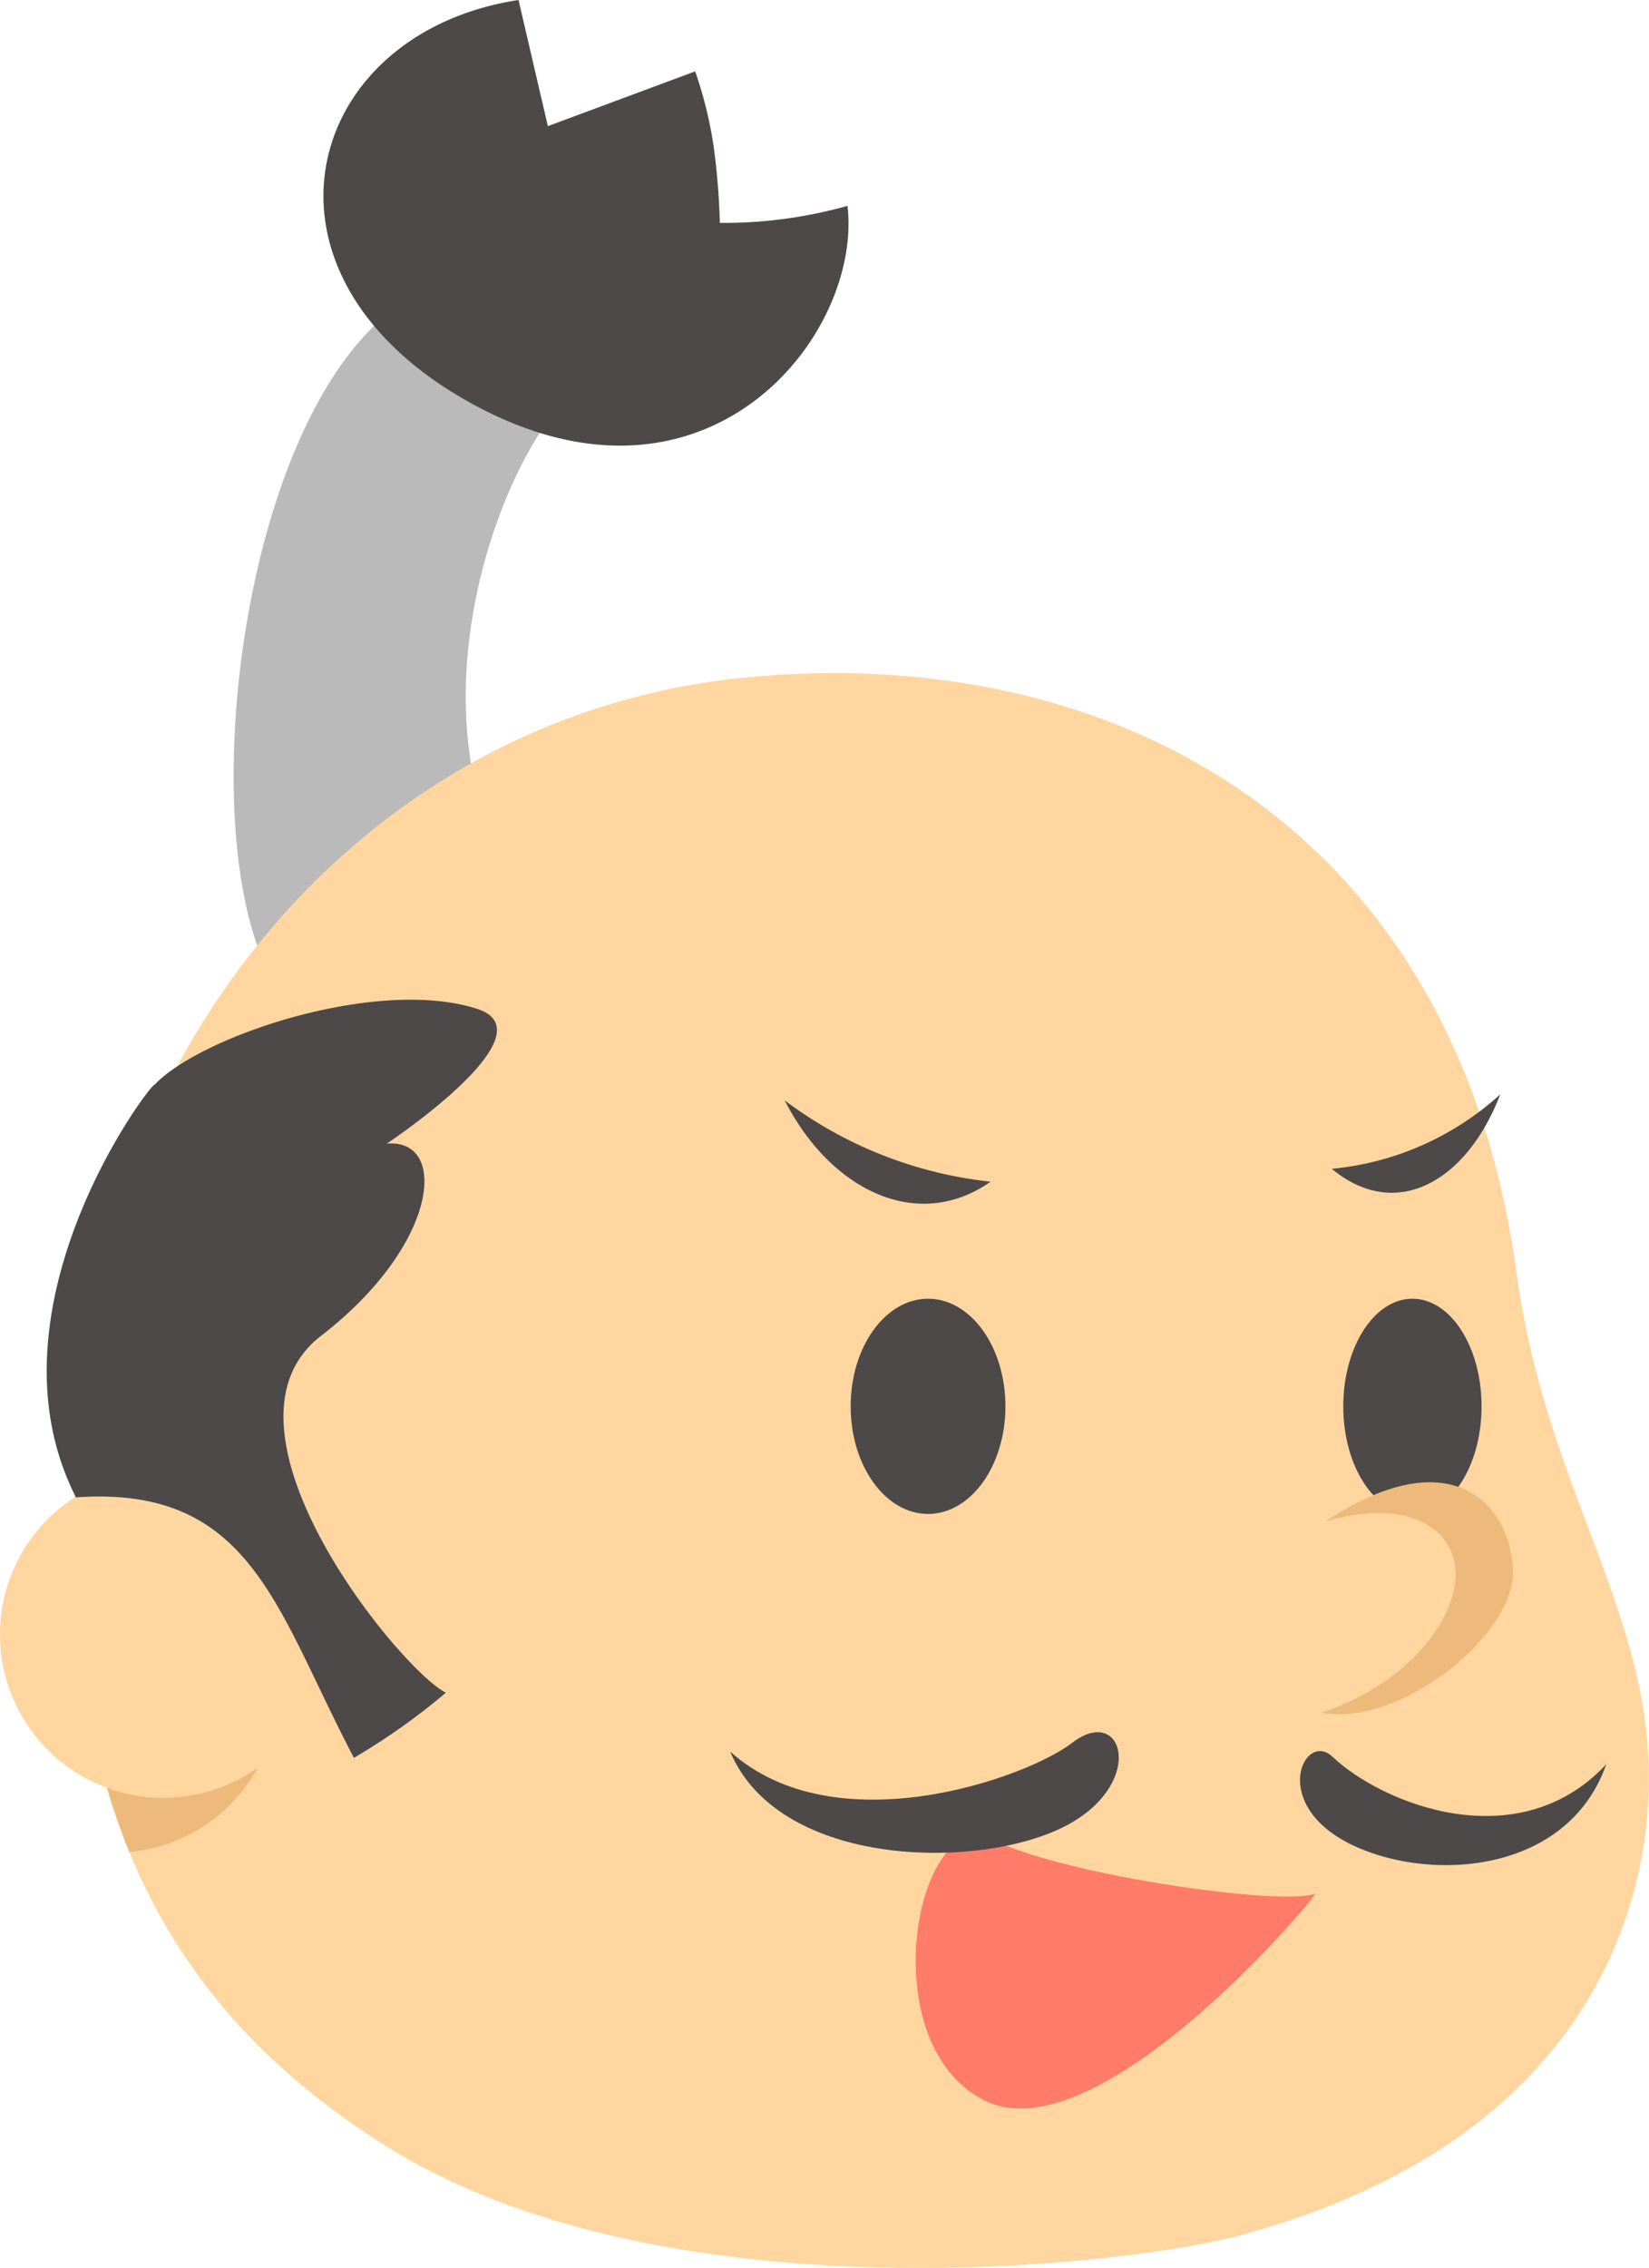 <svg id="グループ_5044" data-name="グループ 5044" xmlns="http://www.w3.org/2000/svg" xmlns:xlink="http://www.w3.org/1999/xlink" width="42.616" height="58.57" viewBox="0 0 42.616 58.57">
  <defs>
    <clipPath id="clip-path">
      <path id="パス_2394" data-name="パス 2394" d="M1706.22,152.336c-.394,3.248-2.449,8.332-10.579,10.494-2.725.725-14.784,2.2-22.006-2.345-6.533-4.11-8.82-10.278-7.794-19.971.981-9.261,7.779-17,17.045-17.933,9.555-.963,18.429,3.834,19.992,15.367C1703.7,144,1706.841,147.209,1706.22,152.336Z" transform="translate(-1665.606 -122.46)" fill="none"/>
    </clipPath>
  </defs>
  <path id="パス_2390" data-name="パス 2390" d="M1683.2,104.1c-1.667,1.779-3.594,7.078-1.89,11.265a7.709,7.709,0,0,1-5.706,3.594c-2-3.669-.815-14.155,3.149-17.194A3.967,3.967,0,0,1,1683.2,104.1Z" transform="translate(-1668.611 -93.76)" fill="#bababa"/>
  <path id="パス_2391" data-name="パス 2391" d="M1684.794,84.261c-5.563.848-7.291,7.076-1.222,10.416s10.112-1.733,9.724-5.1a11.793,11.793,0,0,1-3.3.44,18.114,18.114,0,0,0-.157-1.957,10.721,10.721,0,0,0-.48-1.956l-3.807,1.415Z" transform="translate(-1671.393 -84.261)" fill="#4d4949"/>
  <path id="パス_2393" data-name="パス 2393" d="M1706.22,152.336c-.394,3.248-2.449,8.332-10.579,10.494-2.725.725-14.784,2.2-22.006-2.345-6.533-4.11-8.82-10.278-7.794-19.971.981-9.261,7.779-17,17.045-17.933,9.555-.963,18.429,3.834,19.992,15.367C1703.7,144,1706.841,147.209,1706.22,152.336Z" transform="translate(-1663.686 -105.078)" fill="#ffd69f"/>
  <ellipse id="楕円形_247" data-name="楕円形 247" cx="2" cy="2.779" rx="2" ry="2.779" transform="translate(21.984 33.54)" fill="#4d4949"/>
  <ellipse id="楕円形_248" data-name="楕円形 248" cx="1.787" cy="2.779" rx="1.787" ry="2.779" transform="translate(34.715 33.54)" fill="#4d4949"/>
  <g id="グループ_2055" data-name="グループ 2055" transform="translate(1.922 17.383)">
    <g id="グループ_2054" data-name="グループ 2054" clip-path="url(#clip-path)">
      <circle id="楕円形_249" data-name="楕円形 249" cx="4.218" cy="4.218" r="4.218" transform="translate(-3.179 22.026)" fill="#edba7c"/>
    </g>
  </g>
  <circle id="楕円形_250" data-name="楕円形 250" cx="4.218" cy="4.218" r="4.218" transform="translate(0 37.993)" fill="#ffd69f"/>
  <path id="パス_2395" data-name="パス 2395" d="M1736.551,169.39c2.39-.667,3.5.389,3.335,1.612s-1.445,2.668-3.447,3.335c2,.389,5-2,4.947-3.669S1739.83,167.222,1736.551,169.39Z" transform="translate(-1702.285 -130.107)" fill="#edba7c"/>
  <path id="パス_2396" data-name="パス 2396" d="M1711.269,148.8a10.749,10.749,0,0,1-5.322-2.1C1707.145,149.046,1709.4,150.113,1711.269,148.8Z" transform="translate(-1685.668 -118.283)" fill="#4d4949"/>
  <path id="パス_2397" data-name="パス 2397" d="M1737.023,148.293a7.515,7.515,0,0,0,4.354-1.924C1740.493,148.662,1738.656,149.652,1737.023,148.293Z" transform="translate(-1702.604 -118.108)" fill="#4d4949"/>
  <path id="パス_2398" data-name="パス 2398" d="M1723.712,189.942c-.778.334-6.392-.445-8.338-1.39s-3.168,5.225-.222,6.726S1723.823,189.942,1723.712,189.942Z" transform="translate(-1689.725 -141.041)" fill="#ff7c68"/>
  <path id="パス_2399" data-name="パス 2399" d="M1711.686,182.842c-1.179.908-6.115,2.668-8.838.223,1.223,2.918,6.133,3.076,8.468,2.02S1713.057,181.786,1711.686,182.842Z" transform="translate(-1683.979 -137.832)" fill="#4d4949"/>
  <path id="パス_2400" data-name="パス 2400" d="M1736.055,183.789c1.264,1.2,4.778,2.64,7.071.194-1.03,2.918-4.76,3.057-6.726,2S1735.34,183.108,1736.055,183.789Z" transform="translate(-1701.615 -138.418)" fill="#4d4949"/>
  <path id="パス_2401" data-name="パス 2401" d="M1666.815,143.2c1.186-1.26,5.753-2.793,8.338-1.964,1.964.63-2.335,3.483-2.335,3.483,1.593-.148,1.371,2.594-1.7,4.965s2.043,8.62,3.229,9.213a16.872,16.872,0,0,1-2.376,1.682c-2.015-3.821-2.64-7.045-7.184-6.726C1662.3,148.964,1666.741,143.127,1666.815,143.2Z" transform="translate(-1662.824 -115.183)" fill="#4d4949"/>
</svg>
